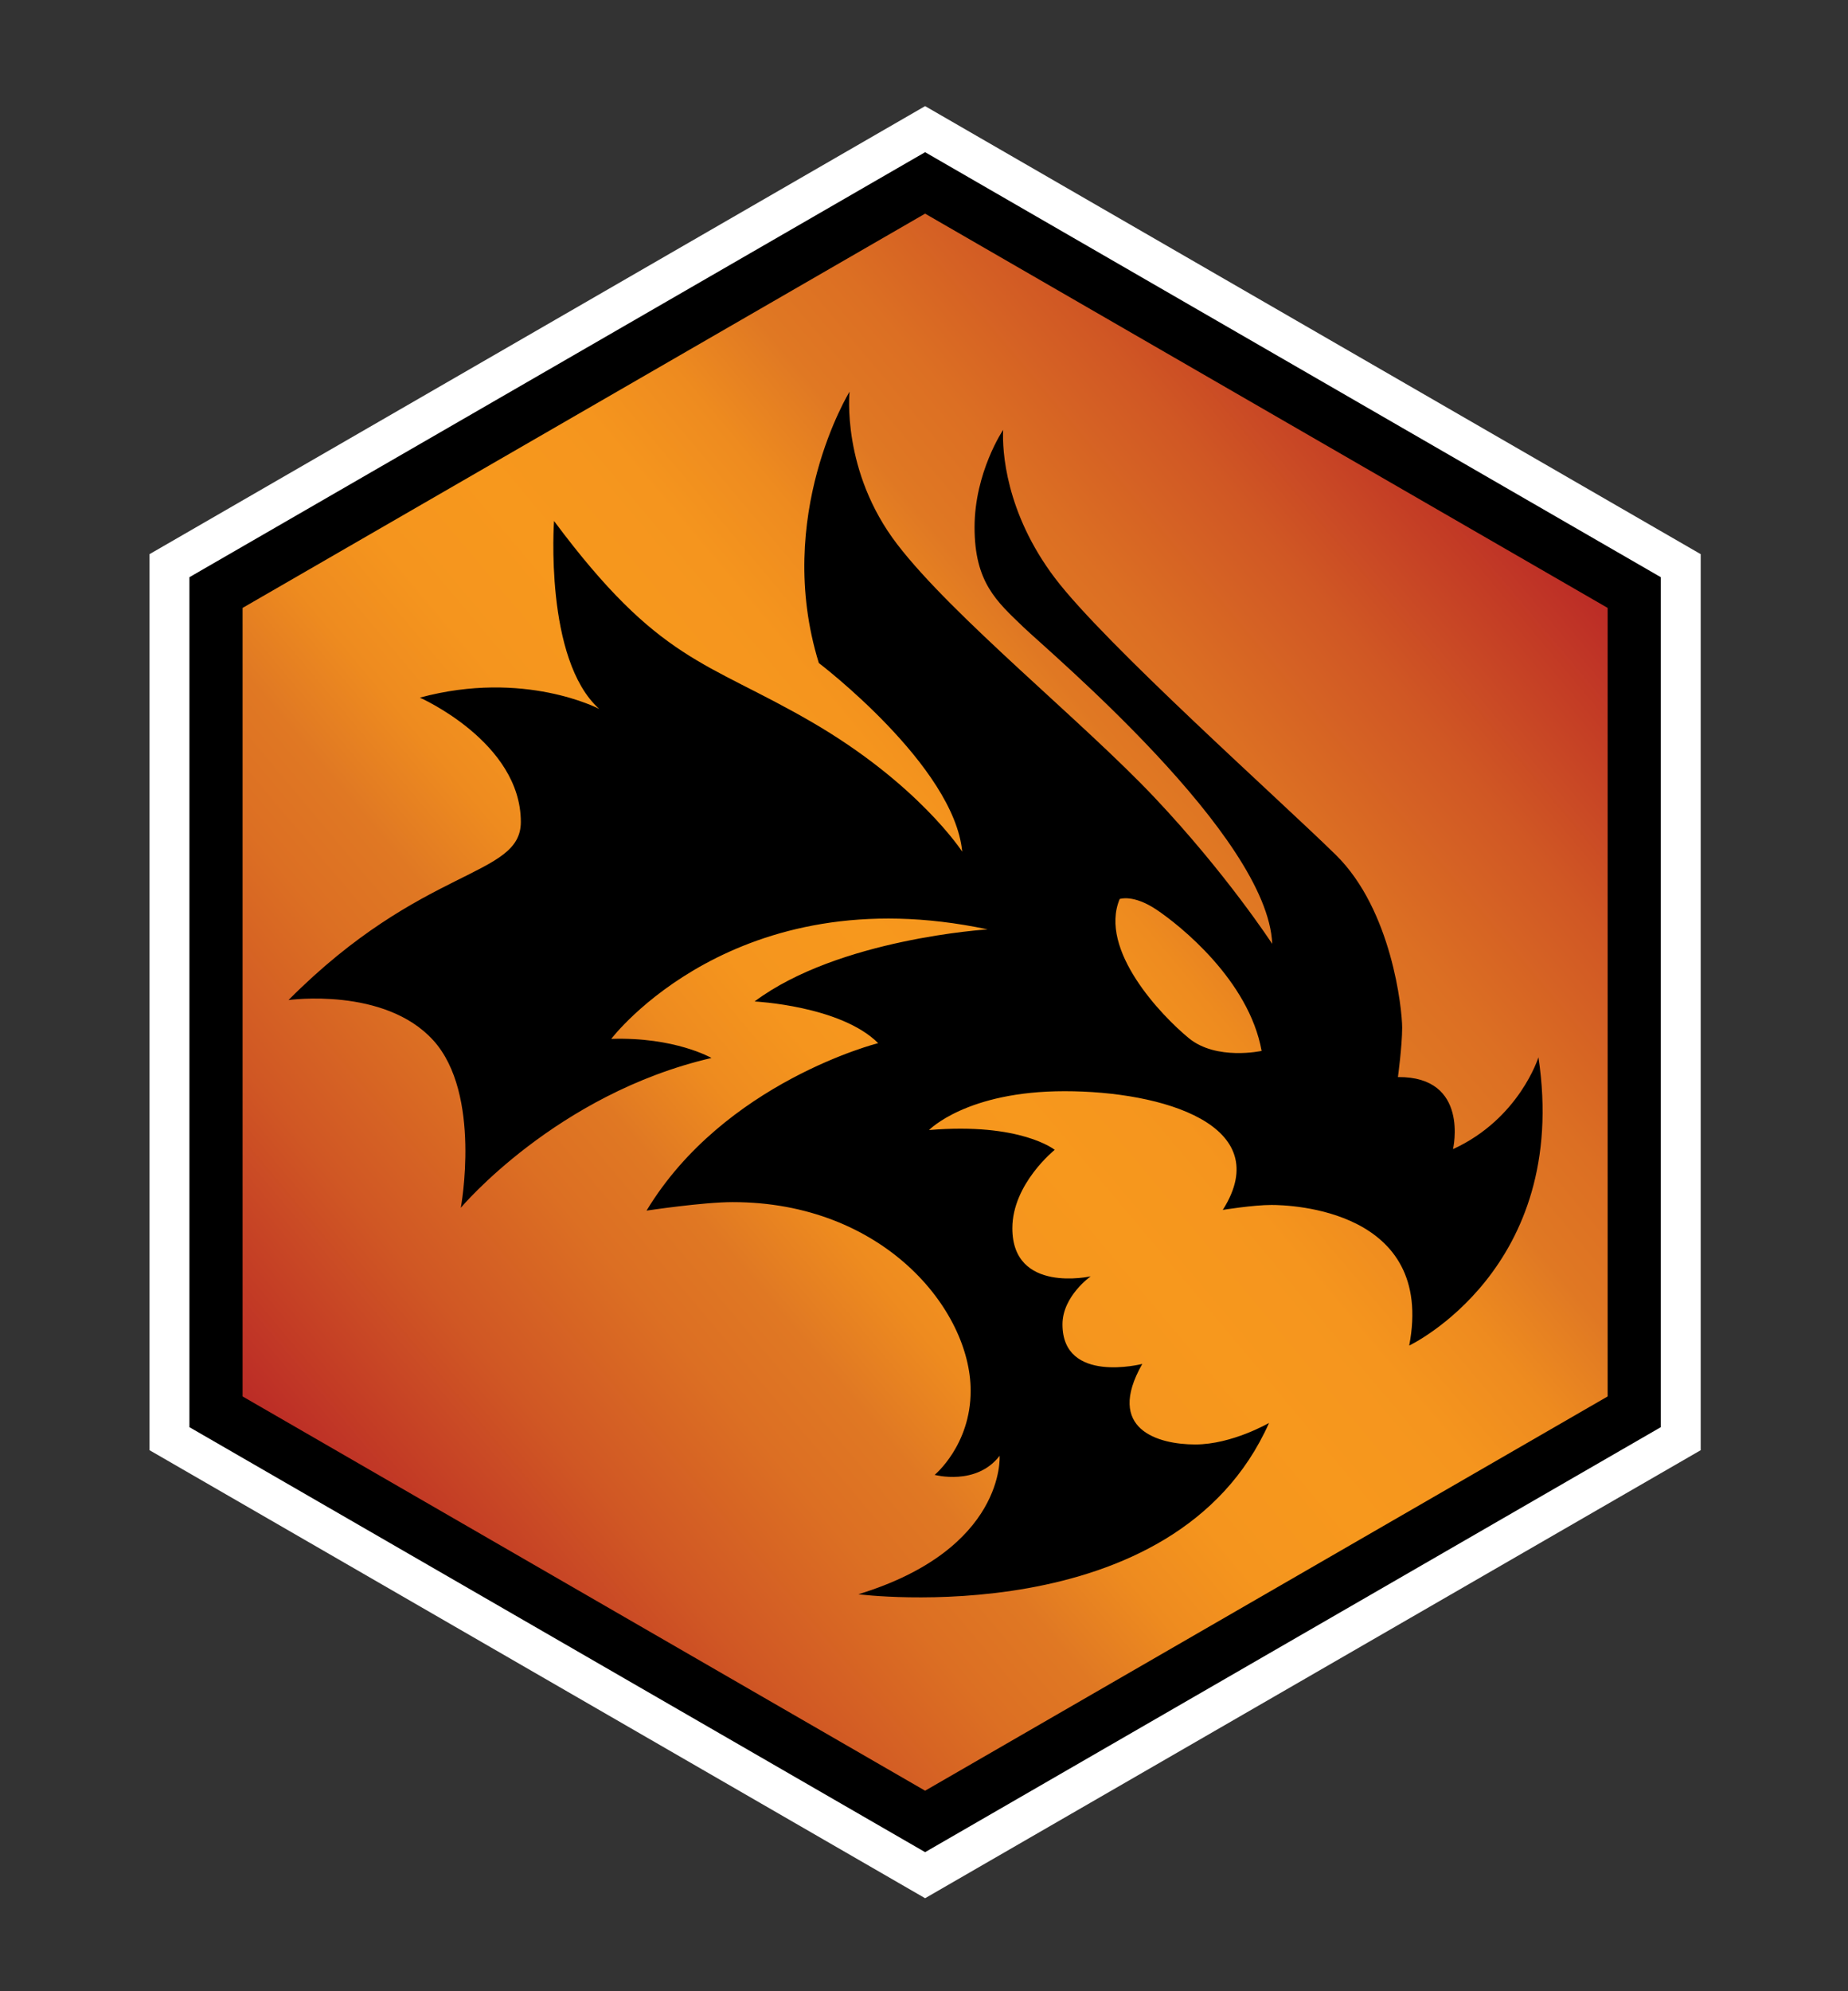 <?xml version="1.0" encoding="utf-8"?>
<!-- Generator: Adobe Illustrator 15.1.0, SVG Export Plug-In . SVG Version: 6.00 Build 0)  -->
<!DOCTYPE svg PUBLIC "-//W3C//DTD SVG 1.1//EN" "http://www.w3.org/Graphics/SVG/1.1/DTD/svg11.dtd">
<svg version="1.1" id="Layer_1" xmlns="http://www.w3.org/2000/svg" xmlns:xlink="http://www.w3.org/1999/xlink" x="0px" y="0px"
	 width="325px" height="350px" viewBox="37 0 325 350" enable-background="new 37 0 325 350" xml:space="preserve">
<rect x="37" y="0" width="325" height="350" fill="#333333" stroke="none"/>
<g id="Layer_1_1_">
</g>
<g>
	<polygon fill="#FFFFFF" points="63.297,254.903 63.297,97.405 199.696,18.653 336.095,97.405 336.095,254.903 199.696,333.652 	"/>
	<polygon points="70.312,250.854 70.312,101.455 199.696,26.751 329.08,101.455 329.08,250.854 199.696,325.555 	"/>
	<linearGradient id="SVGID_1_" gradientUnits="userSpaceOnUse" x1="95.135" y1="263.891" x2="304.258" y2="88.416">
		<stop  offset="0" style="stop-color:#BB2C26"/>
		<stop  offset="0.01" style="stop-color:#BD2F26"/>
		<stop  offset="0.137" style="stop-color:#D05724"/>
		<stop  offset="0.238" style="stop-color:#DC6F23"/>
		<stop  offset="0.3" style="stop-color:#E07823"/>
		<stop  offset="0.305" style="stop-color:#E17A23"/>
		<stop  offset="0.362" style="stop-color:#EE8B1F"/>
		<stop  offset="0.423" style="stop-color:#F5951E"/>
		<stop  offset="0.5" style="stop-color:#F7981D"/>
		<stop  offset="0.577" style="stop-color:#F5951E"/>
		<stop  offset="0.638" style="stop-color:#EE8B1F"/>
		<stop  offset="0.695" style="stop-color:#E17A23"/>
		<stop  offset="0.7" style="stop-color:#E07823"/>
		<stop  offset="0.762" style="stop-color:#DC6F23"/>
		<stop  offset="0.863" style="stop-color:#D05724"/>
		<stop  offset="0.99" style="stop-color:#BD2F26"/>
		<stop  offset="1" style="stop-color:#BB2C26"/>
	</linearGradient>
	<polygon fill="url(#SVGID_1_)" points="199.696,37.552 79.664,106.853 79.664,245.453 199.696,314.754 319.729,245.453 
		319.729,106.853 	"/>
	<path d="M181.005,116.54c-8.01-25.896,5.403-47.69,5.403-47.69s-1.49,13.969,8.384,26.824
		c9.872,12.855,32.601,31.111,45.269,44.527c12.666,13.411,20.677,25.706,20.677,25.706c-0.744-19.003-39.121-51.23-43.777-55.701
		c-4.655-4.471-8.57-7.824-8.57-17.513c0-9.685,5.031-17.14,5.031-17.14c-0.187,3.542,0.371,14.532,9.127,26.084
		c8.755,11.55,39.495,38.933,49.369,48.622c9.871,9.687,11.673,27.137,11.673,30.366c0,3.228-0.745,8.694-0.745,8.694
		c12.666-0.126,9.688,12.666,9.688,12.666c11.675-5.341,15.025-16.145,15.025-16.145c5.592,37.259-22.727,50.672-22.727,50.672
		c4.597-23.971-20.986-24.715-24.219-24.715c-3.228,0-8.566,0.87-8.566,0.87c9.437-14.903-10.555-20.866-27.819-20.866
		c-17.266,0-23.846,6.831-23.846,6.831c16.142-1.367,22.107,3.478,22.107,3.478s-7.452,5.961-7.452,13.785
		c0,11.552,13.786,8.445,13.786,8.445s-4.97,3.476-4.97,8.446c0,10.557,14.035,6.953,14.035,6.953
		c-6.585,11.551,2.856,14.158,9.313,14.158s12.979-3.785,12.979-3.785c-16.579,37.256-72.219,30.115-72.219,30.115
		c25.956-7.949,24.838-24.339,24.838-24.339c-4.098,5.339-11.425,3.353-11.425,3.353s6.332-5.216,6.332-14.782
		c0-14.281-15.399-33.161-41.855-33.161c-5.216,0-15.146,1.494-15.146,1.494c13.659-22.606,40.734-29.437,40.734-29.437
		c-6.585-6.581-21.736-7.325-21.736-7.325c14.78-11.054,40.985-12.669,40.985-12.669c-44.46-9.438-66.194,19.249-66.194,19.249
		c11.177-0.371,17.634,3.353,17.634,3.353c-27.323,6.334-44.089,26.33-44.089,26.33s3.727-19.996-4.842-29.435
		c-8.57-9.438-25.46-7.079-25.46-7.079c23.596-23.72,40.859-21.485,40.859-31.298c0-14.033-17.759-21.856-17.759-21.856
		c18.381-4.97,31.546,1.988,31.546,1.988c-9.689-8.696-7.949-33.038-7.949-33.038c18.504,24.841,26.659,24.533,45.205,35.27
		c18.88,10.931,26.579,22.853,26.579,22.853C204.792,134.611,181.005,116.54,181.005,116.54z M246.084,182.488
		c4.845,3.973,12.791,2.232,12.791,2.232c-2.234-12.416-14.406-22.105-18.504-24.839c-4.098-2.73-6.457-1.863-6.457-1.863
		C230.188,166.961,241.239,178.516,246.084,182.488z"/>
</g>
</svg>
